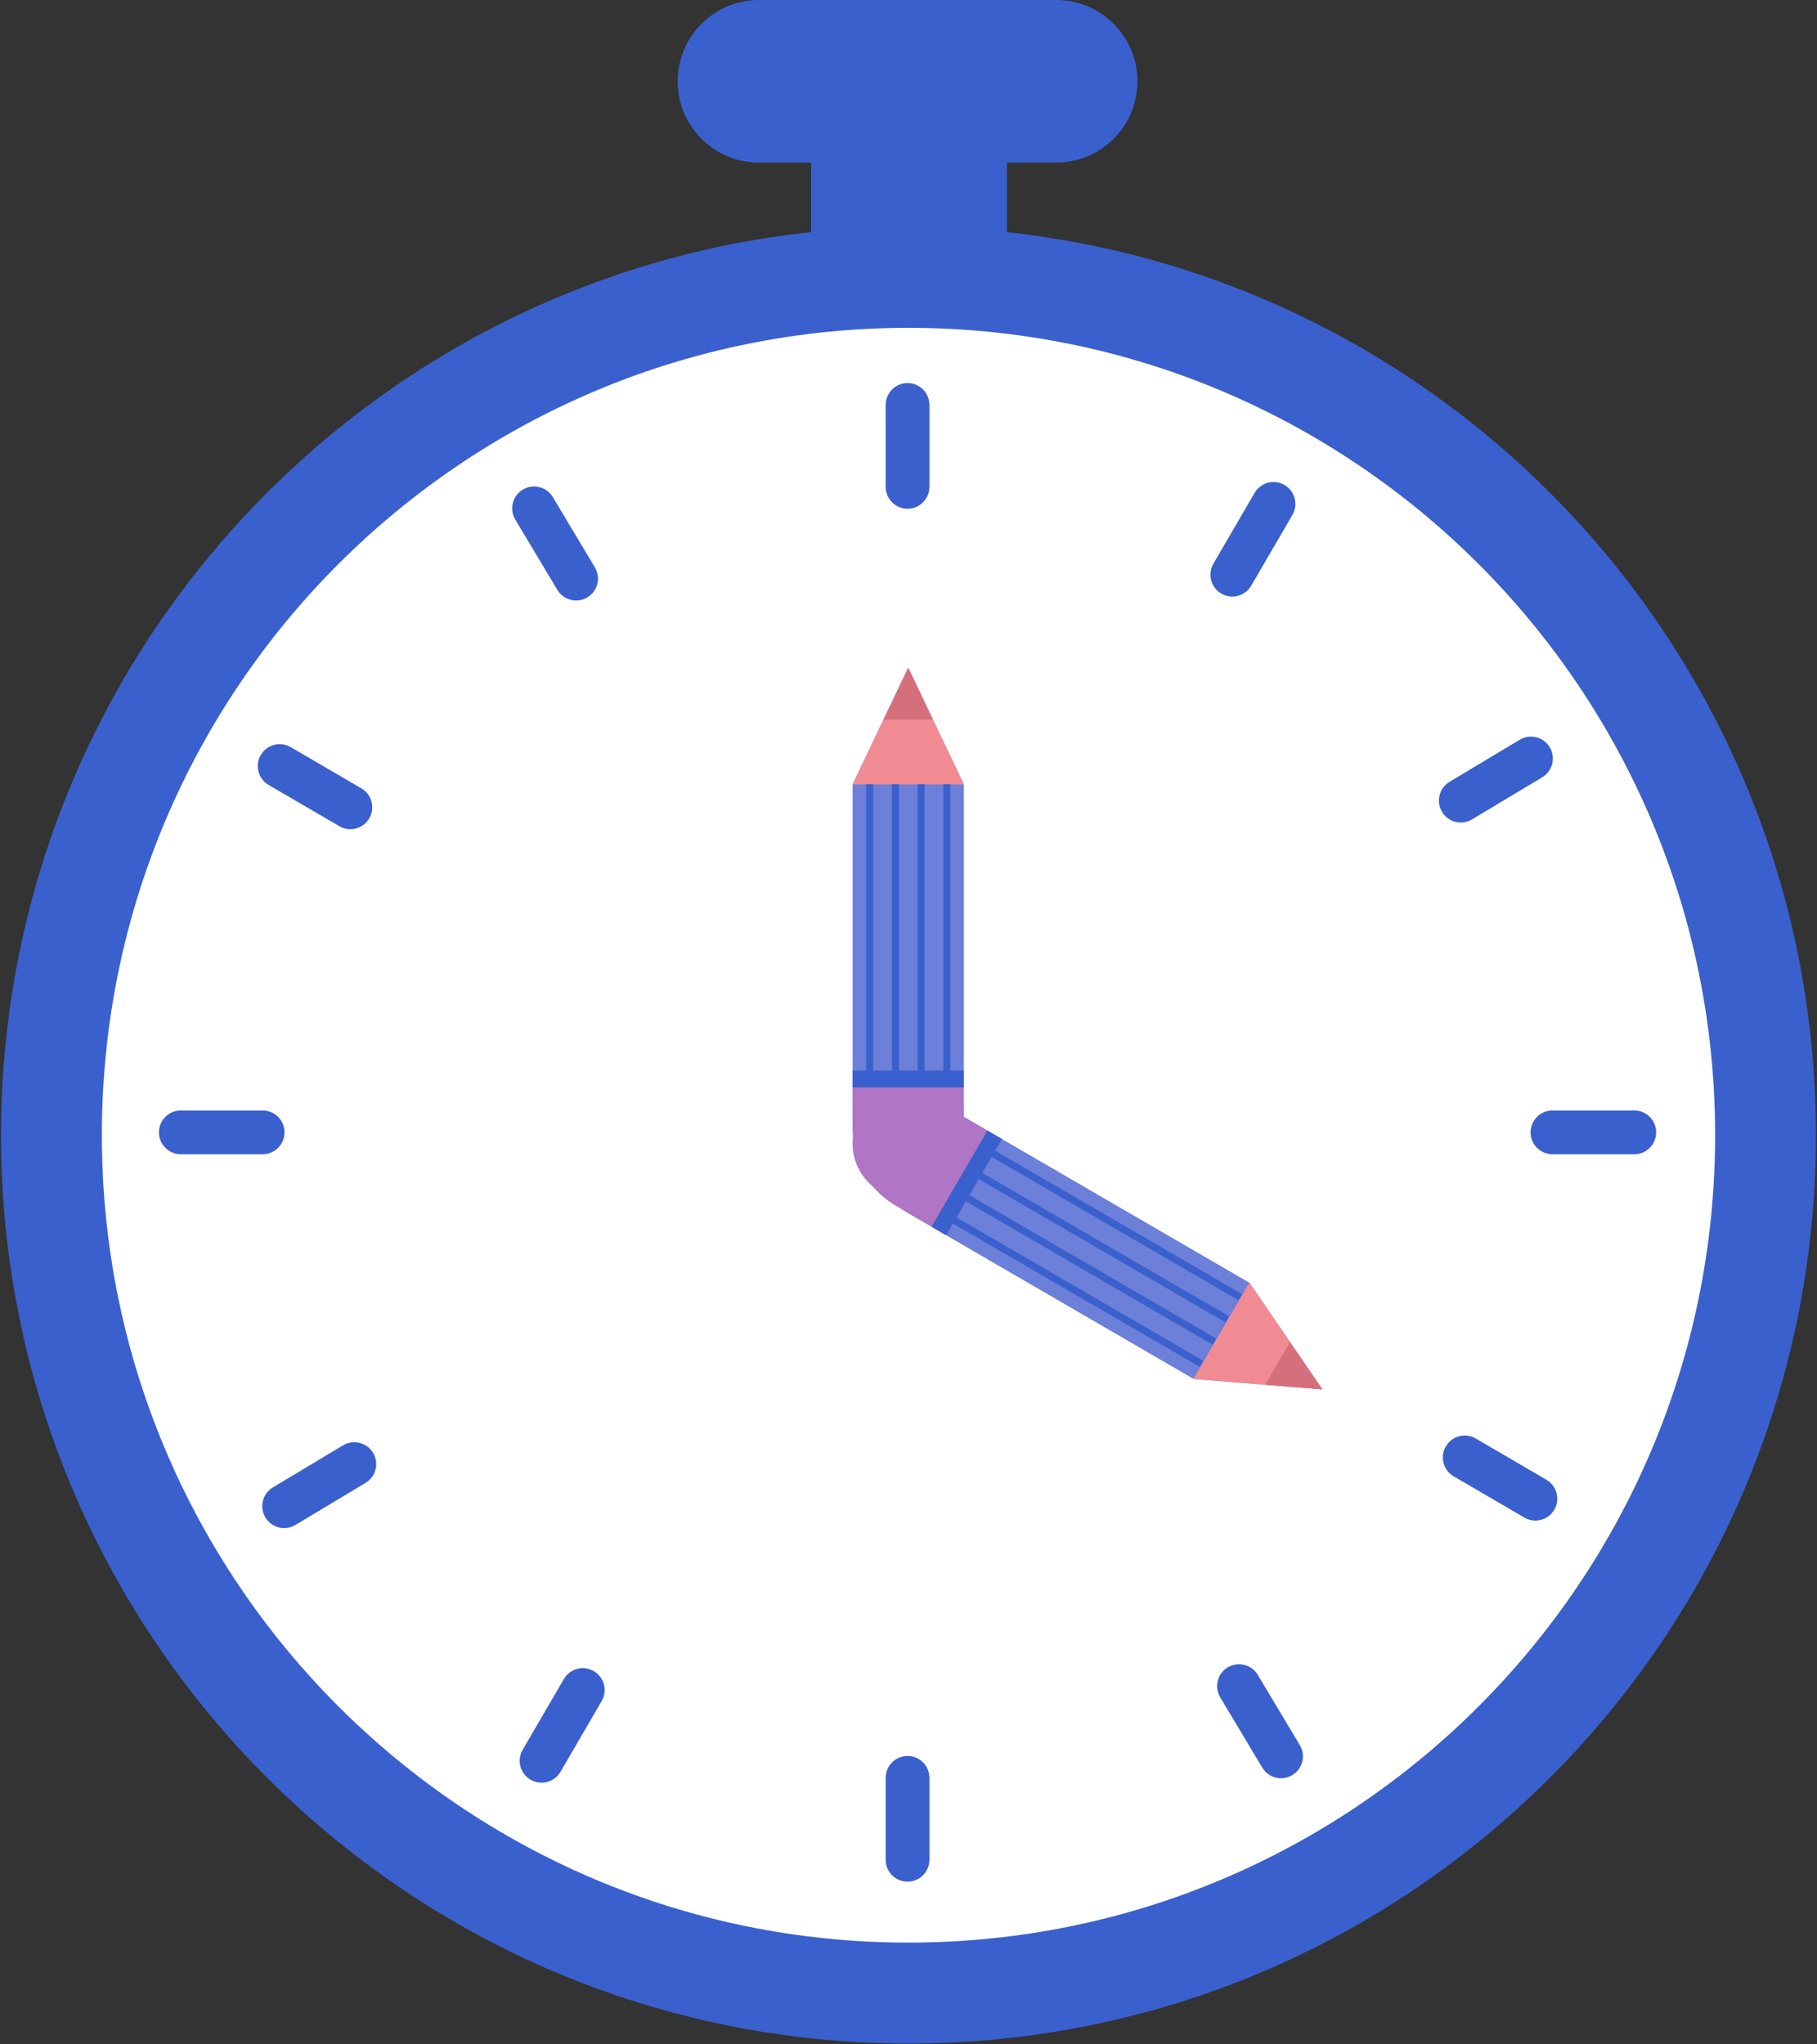 <svg width="681" height="766" viewBox="0 0 681 766" fill="none" xmlns="http://www.w3.org/2000/svg">
<rect x="0" y="0" width="681" height="766" fill="#333333" stroke="none"/>
<path d="M377.374 25.294H304V206.943H377.374V25.294Z" fill="#3A60CD"/>
<path d="M395.871 60.933H284.443C267.629 60.933 254 47.292 254 30.465C254 23.053 256.644 16.259 261.042 10.977C266.625 4.269 275.036 0 284.443 0H395.871C412.685 0 426.314 13.64 426.314 30.465C426.314 47.292 412.685 60.933 395.871 60.933Z" fill="#3A60CD"/>
<path d="M340.5 765.807C528.338 765.807 680.611 613.412 680.611 425.423C680.611 237.435 528.338 85.04 340.5 85.04C152.662 85.04 0.389 237.435 0.389 425.423C0.389 613.412 152.662 765.807 340.5 765.807Z" fill="#3A60CD"/>
<path d="M340.5 727.989C507.467 727.989 642.82 592.526 642.82 425.423C642.82 258.321 507.467 122.858 340.5 122.858C173.533 122.858 38.179 258.321 38.179 425.423C38.179 592.526 173.533 727.989 340.5 727.989Z" fill="white"/>
<path d="M460.153 624.832C464.038 622.502 469.073 623.766 471.4 627.654L487.155 653.975C488.313 655.906 488.583 658.124 488.085 660.151C487.581 662.202 486.29 664.058 484.336 665.23C480.451 667.56 475.416 666.296 473.089 662.408L457.333 636.084C455.004 632.202 456.267 627.161 460.153 624.832Z" fill="#3A60CD"/>
<path d="M195.951 183.473C199.836 181.144 204.871 182.407 207.198 186.295L222.954 212.619C224.112 214.551 224.381 216.769 223.883 218.795C223.38 220.846 222.088 222.703 220.134 223.874C216.249 226.204 211.214 224.94 208.887 221.052L193.132 194.729C190.805 190.843 192.066 185.803 195.951 183.473Z" fill="#3A60CD"/>
<path d="M540.462 304.248C538.136 300.36 539.396 295.319 543.282 292.99L569.583 277.22C571.515 276.062 573.73 275.792 575.756 276.291C577.805 276.794 579.661 278.086 580.833 280.042C583.16 283.931 581.899 288.971 578.014 291.3L551.712 307.07C547.824 309.4 542.789 308.136 540.462 304.248Z" fill="#3A60CD"/>
<path d="M99.457 568.661C97.13 564.773 98.394 559.733 102.277 557.403L128.578 541.633C130.51 540.476 132.725 540.206 134.751 540.704C136.8 541.207 138.656 542.499 139.828 544.455C142.154 548.344 140.894 553.384 137.008 555.714L110.707 571.483C106.822 573.813 101.787 572.549 99.457 568.661Z" fill="#3A60CD"/>
<path d="M541.887 542.043C544.167 538.127 549.188 536.802 553.101 539.084L579.589 554.537C581.534 555.672 582.839 557.484 583.379 559.499C583.928 561.539 583.691 563.791 582.544 565.759C580.265 569.675 575.244 570.999 571.331 568.717L544.843 553.265C540.93 550.983 539.608 545.959 541.887 542.043Z" fill="#3A60CD"/>
<path d="M97.743 282.948C100.022 279.032 105.043 277.707 108.956 279.99L135.444 295.442C137.39 296.578 138.695 298.389 139.235 300.404C139.783 302.445 139.547 304.696 138.4 306.664C136.12 310.58 131.1 311.905 127.186 309.622L100.699 294.17C96.785 291.888 95.463 286.864 97.743 282.948Z" fill="#3A60CD"/>
<path d="M457.737 222.447C453.824 220.165 452.502 215.141 454.781 211.225L470.22 184.715C471.352 182.769 473.164 181.461 475.179 180.921C477.217 180.373 479.465 180.61 481.433 181.756C485.346 184.039 486.668 189.062 484.389 192.978L468.948 219.488C466.671 223.404 461.65 224.729 457.737 222.447Z" fill="#3A60CD"/>
<path d="M198.851 666.951C194.938 664.669 193.616 659.645 195.895 655.729L211.337 629.219C212.469 627.273 214.281 625.968 216.296 625.425C218.334 624.877 220.583 625.113 222.55 626.26C226.463 628.542 227.785 633.566 225.506 637.482L210.065 663.992C207.785 667.908 202.764 669.233 198.851 666.951Z" fill="#3A60CD"/>
<path d="M573.658 424.352C573.658 419.821 577.329 416.147 581.857 416.147H612.517C614.769 416.147 616.806 417.054 618.289 418.524C619.789 420.01 620.716 422.072 620.716 424.352C620.716 428.886 617.045 432.56 612.517 432.56H581.857C577.329 432.56 573.658 428.886 573.658 424.352Z" fill="#3A60CD"/>
<path d="M59.571 424.352C59.571 419.821 63.242 416.147 67.771 416.147H98.43C100.682 416.147 102.719 417.054 104.203 418.524C105.703 420.01 106.63 422.072 106.63 424.352C106.63 428.886 102.959 432.56 98.43 432.56H67.771C63.242 432.56 59.571 428.886 59.571 424.352Z" fill="#3A60CD"/>
<path d="M340.144 190.651C335.616 190.651 331.944 186.977 331.944 182.443V151.759C331.944 149.507 332.852 147.464 334.321 145.983C335.808 144.483 337.867 143.554 340.147 143.554C344.675 143.554 348.346 147.228 348.346 151.761V182.446C348.343 186.977 344.672 190.651 340.144 190.651Z" fill="#3A60CD"/>
<path d="M340.144 705.153C335.616 705.153 331.944 701.479 331.944 696.945V666.26C331.944 664.006 332.852 661.965 334.321 660.482C335.808 658.982 337.867 658.052 340.147 658.052C344.675 658.052 348.346 661.726 348.346 666.26V696.945C348.343 701.479 344.672 705.153 340.144 705.153Z" fill="#3A60CD"/>
<path d="M361.234 293.914L340.458 250.368C340.437 250.324 340.364 250.324 340.343 250.368L319.571 293.914C319.567 293.922 319.565 293.932 319.565 293.941V418.581C319.565 430.071 328.913 439.419 340.403 439.419C351.893 439.419 361.24 430.071 361.24 418.581V293.941C361.24 293.932 361.238 293.922 361.234 293.914Z" fill="#6C7FD9"/>
<path d="M361.057 401.245H319.628C319.593 401.245 319.565 401.28 319.565 401.324V423.137C319.565 437.597 328.886 449.361 340.343 449.361C351.799 449.361 361.12 437.597 361.12 423.137V401.324C361.12 401.28 361.092 401.245 361.057 401.245Z" fill="#B075C5"/>
<path d="M319.629 294.005H361.177C361.199 294.005 361.219 293.993 361.231 293.975C361.243 293.956 361.244 293.933 361.235 293.914L340.458 250.368C340.438 250.324 340.365 250.324 340.344 250.368L319.572 293.914C319.562 293.934 319.564 293.957 319.575 293.975C319.587 293.993 319.607 294.005 319.629 294.005Z" fill="#F18B93"/>
<path d="M361.177 401.185H319.628C319.593 401.185 319.565 401.213 319.565 401.248V407.454C319.565 407.489 319.593 407.517 319.628 407.517H361.177C361.212 407.517 361.24 407.489 361.24 407.454V401.248C361.24 401.213 361.212 401.185 361.177 401.185Z" fill="#3A60CD"/>
<path d="M340.458 250.368C340.437 250.324 340.364 250.324 340.344 250.368L331.184 269.57C331.174 269.59 331.176 269.613 331.187 269.631C331.199 269.65 331.219 269.661 331.241 269.661H349.562C349.584 269.661 349.604 269.65 349.616 269.631C349.627 269.613 349.629 269.59 349.619 269.57L340.458 250.368Z" fill="#D66F7C"/>
<path d="M327.218 293.878H324.696C324.661 293.878 324.632 293.907 324.632 293.942V401.249C324.632 401.284 324.661 401.313 324.696 401.313H327.218C327.253 401.313 327.281 401.284 327.281 401.249V293.942C327.281 293.907 327.253 293.878 327.218 293.878Z" fill="#3A60CD"/>
<path d="M336.847 293.878H334.325C334.29 293.878 334.261 293.907 334.261 293.942V401.249C334.261 401.284 334.29 401.313 334.325 401.313H336.847C336.882 401.313 336.91 401.284 336.91 401.249V293.942C336.91 293.907 336.882 293.878 336.847 293.878Z" fill="#3A60CD"/>
<path d="M346.482 293.878H343.959C343.925 293.878 343.896 293.907 343.896 293.942V401.249C343.896 401.284 343.925 401.313 343.959 401.313H346.482C346.516 401.313 346.545 401.284 346.545 401.249V293.942C346.545 293.907 346.516 293.878 346.482 293.878Z" fill="#3A60CD"/>
<path d="M356.11 293.878H353.588C353.553 293.878 353.524 293.907 353.524 293.942V401.249C353.524 401.284 353.553 401.313 353.588 401.313H356.11C356.145 401.313 356.174 401.284 356.174 401.249V293.942C356.173 293.907 356.145 293.878 356.11 293.878Z" fill="#3A60CD"/>
<path d="M447.39 516.768L495.48 520.668C495.529 520.672 495.565 520.609 495.537 520.569L468.31 480.739C468.305 480.731 468.298 480.725 468.29 480.72L360.503 418.133C350.567 412.363 337.789 415.753 332.02 425.689C326.25 435.625 329.64 448.403 339.576 454.173L447.363 516.76C447.371 516.765 447.38 516.768 447.39 516.768Z" fill="#6C7FD9"/>
<path d="M354.661 462.719L375.464 426.893C375.482 426.862 375.465 426.82 375.427 426.798L356.563 415.845C344.059 408.584 329.205 410.737 323.452 420.645C317.699 430.552 323.192 444.52 335.697 451.781L354.56 462.734C354.598 462.756 354.643 462.749 354.661 462.719Z" fill="#B075C5"/>
<path d="M468.203 480.744L447.34 516.674C447.329 516.693 447.328 516.716 447.338 516.735C447.349 516.755 447.368 516.767 447.39 516.769L495.48 520.669C495.528 520.673 495.565 520.61 495.537 520.57L468.31 480.74C468.298 480.722 468.278 480.711 468.256 480.712C468.234 480.713 468.214 480.725 468.203 480.744Z" fill="#F18B93"/>
<path d="M354.652 462.853L375.515 426.923C375.533 426.893 375.523 426.854 375.492 426.836L370.126 423.72C370.095 423.703 370.057 423.713 370.039 423.743L349.176 459.674C349.158 459.704 349.168 459.743 349.199 459.76L354.565 462.876C354.595 462.894 354.634 462.884 354.652 462.853Z" fill="#3A60CD"/>
<path d="M495.48 520.668C495.528 520.672 495.565 520.609 495.537 520.569L483.531 503.006C483.519 502.988 483.498 502.977 483.476 502.978C483.455 502.979 483.435 502.991 483.424 503.01L474.224 518.853C474.213 518.872 474.212 518.895 474.222 518.915C474.233 518.934 474.252 518.947 474.274 518.948L495.48 520.668Z" fill="#D66F7C"/>
<path d="M464.204 487.197L465.471 485.016C465.488 484.986 465.478 484.947 465.448 484.929L372.947 431.218C372.917 431.2 372.878 431.21 372.861 431.241L371.594 433.422C371.577 433.452 371.587 433.491 371.617 433.508L464.118 487.22C464.148 487.237 464.187 487.227 464.204 487.197Z" fill="#3A60CD"/>
<path d="M459.369 495.523L460.636 493.342C460.653 493.312 460.643 493.273 460.613 493.256L368.112 439.544C368.082 439.527 368.043 439.537 368.025 439.567L366.759 441.748C366.741 441.779 366.751 441.817 366.782 441.835L459.283 495.547C459.313 495.564 459.352 495.554 459.369 495.523Z" fill="#3A60CD"/>
<path d="M454.531 503.855L455.797 501.674C455.815 501.644 455.805 501.605 455.775 501.588L363.274 447.876C363.243 447.859 363.205 447.869 363.187 447.899L361.921 450.08C361.903 450.111 361.913 450.149 361.944 450.167L454.444 503.879C454.475 503.896 454.513 503.886 454.531 503.855Z" fill="#3A60CD"/>
<path d="M449.696 512.182L450.962 510.001C450.98 509.971 450.97 509.932 450.94 509.915L358.439 456.203C358.408 456.185 358.37 456.196 358.352 456.226L357.086 458.407C357.068 458.437 357.078 458.476 357.109 458.494L449.609 512.205C449.64 512.223 449.678 512.213 449.696 512.182Z" fill="#3A60CD"/>
<path d="M340.342 449.361C351.817 449.361 361.12 440.059 361.12 428.584C361.12 417.109 351.817 407.806 340.342 407.806C328.867 407.806 319.565 417.109 319.565 428.584C319.565 440.059 328.867 449.361 340.342 449.361Z" fill="#B075C5"/>
</svg>

